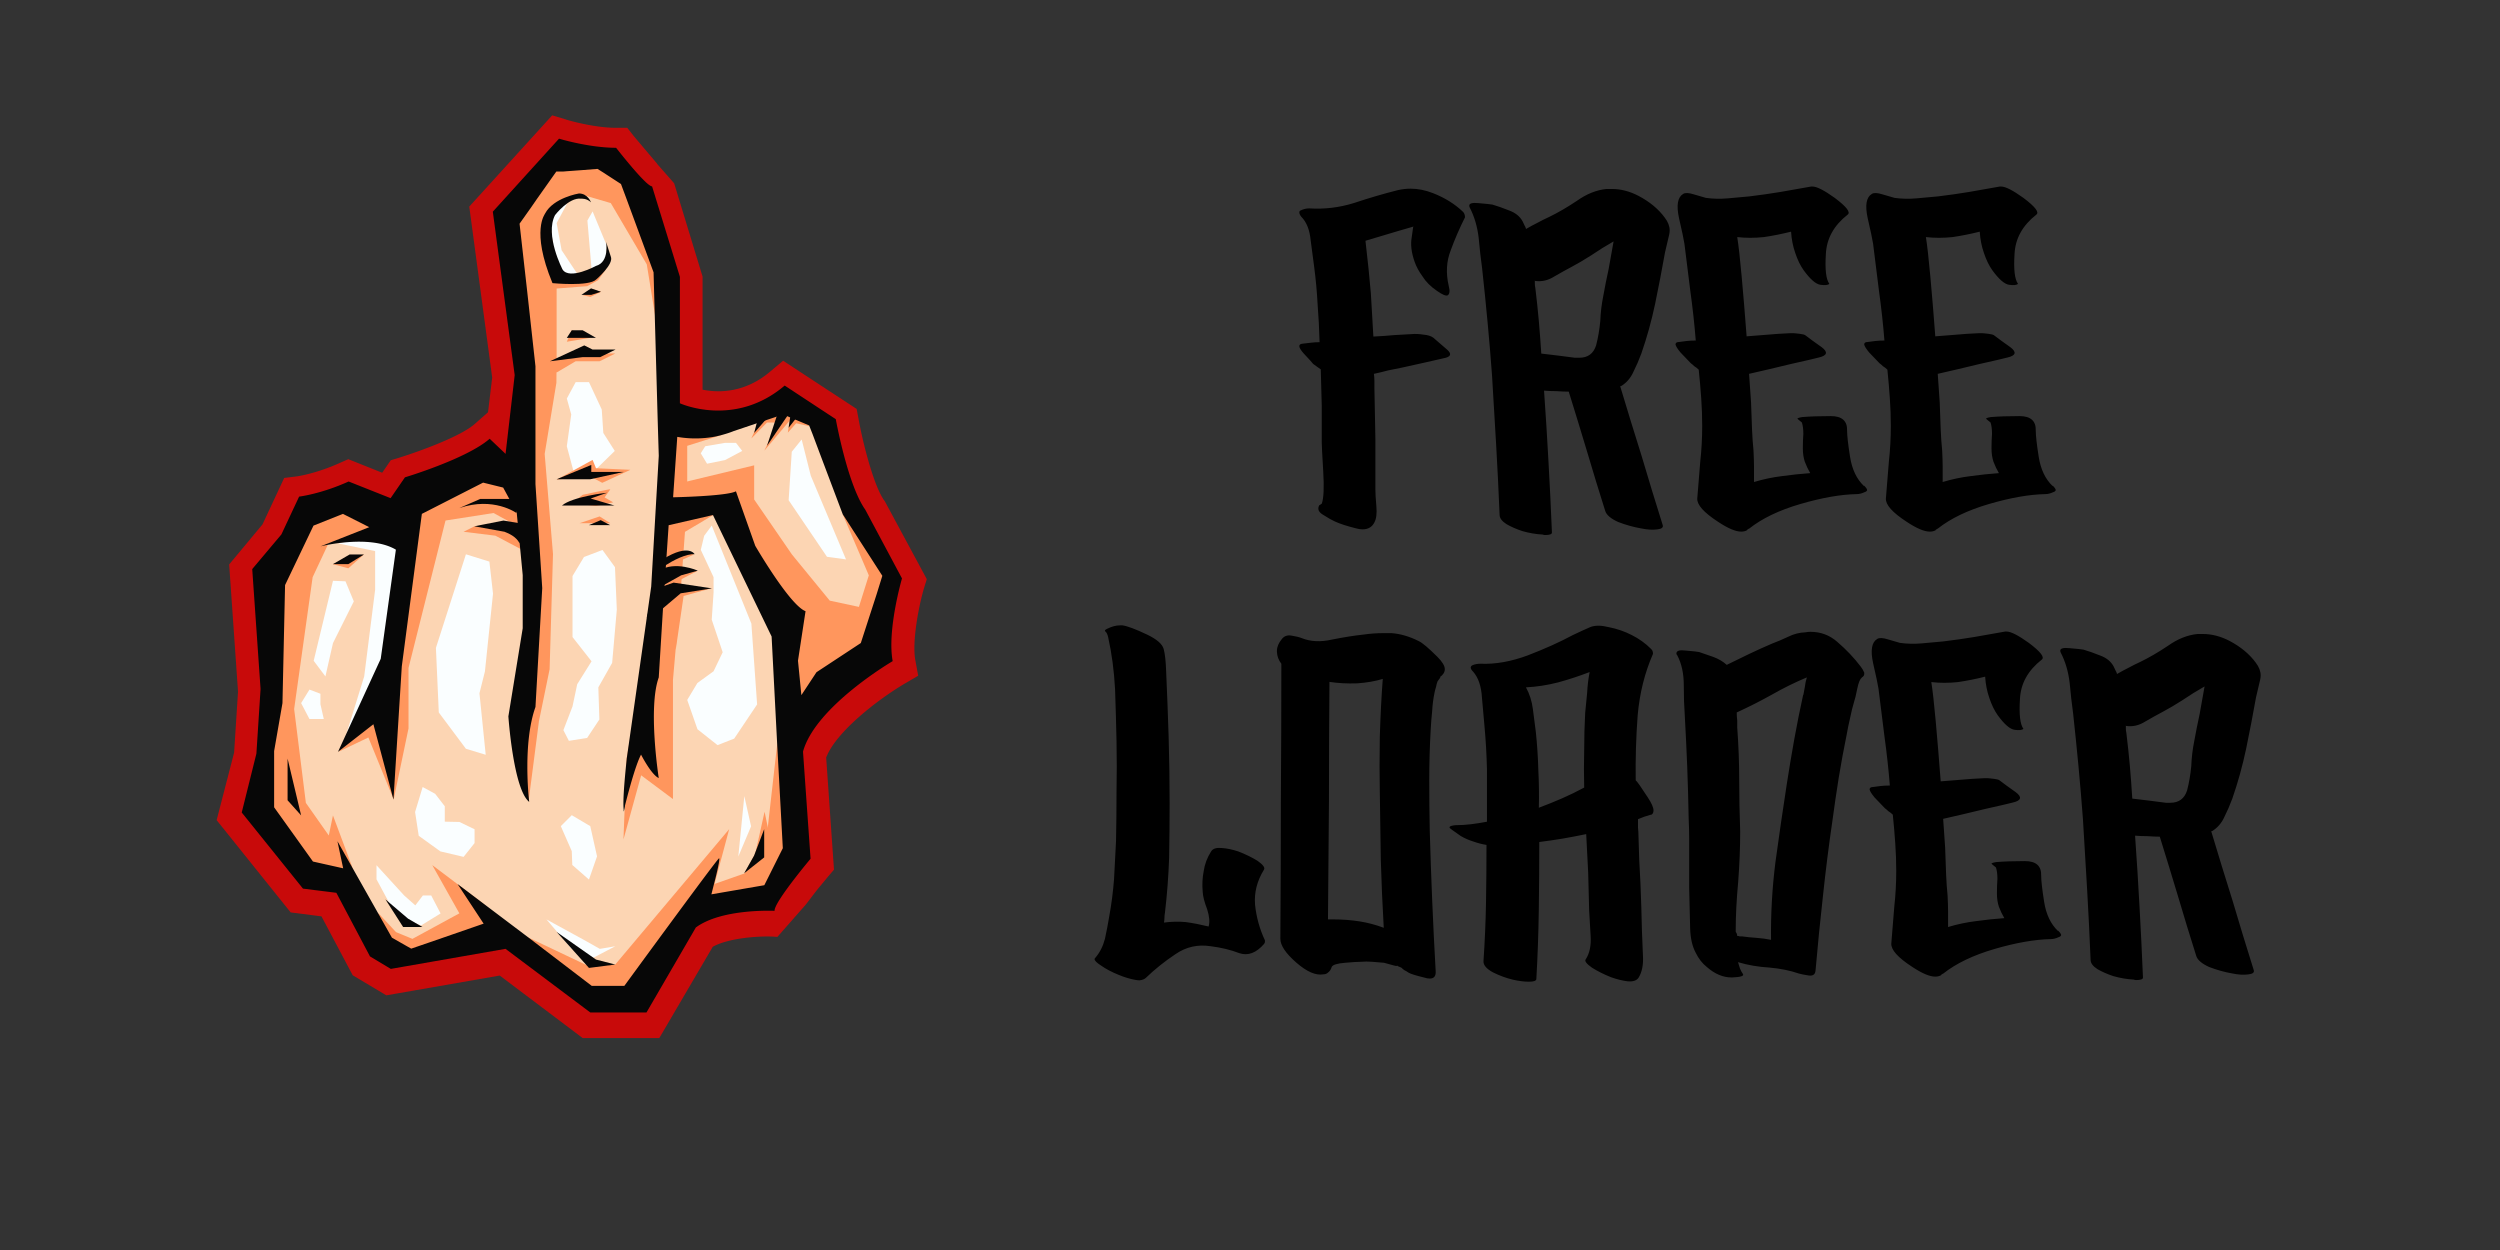 <svg xmlns="http://www.w3.org/2000/svg" width="120" height="60"><rect width="100%" height="100%" fill="#333333" stroke="none"/><path d="M44.486 27.8l-2.015-3.74-.038-.05c-.513-.738-1.026-2.8-1.226-3.917l-.088-.463-3.53-2.315-.626.526c-1.226 1.04-2.503 1.014-3.24.863v-5.43L32.36 8.8l-.813-.926-.013-.025-1.1-1.3-.325-.413h-.526c-1.1 0-2.402-.388-2.415-.4l-.663-.2-3.98 4.38 1.1 8.208-.2 1.664-.638.563c-.663.588-2.6 1.3-3.654 1.627l-.375.113-.413.6-1.627-.65-.425.188c-1.14.513-2.04.638-2.052.638l-.6.075-1.04 2.227L11 27.093l.425 6.106-.188 2.928-.838 3.24 3.554 4.43 1.477.188 1.5 2.828 1.614.963 5.443-.95 3.98 3h3.68l2.565-4.38c.738-.413 2.152-.526 2.915-.488l.188.013 1.364-1.552.526-.688.538-.65.288-.338-.375-5.38c.475-1.25 2.528-2.815 3.754-3.54l.663-.388-.138-.75c-.163-.888.163-2.603.425-3.48zm-5.793 6.13c-.25.288-.475.588-.663.9a4.09 4.09 0 0 0-.5 1.126l-.05.175.038.626.275 3.9.025.375-.138.163c-.576.7-.938 1.214-1.176 1.602-.976.038-2.653.213-3.73 1.026l-.175.125-2.102 3.604-.063.125H28.72l-4.142-3.116-5.578.98-.4-.238-1.727-3.3-1.74-.213-2.315-2.9.626-2.4.213-3.266-.038-.626-.338-4.767 1.214-1.464.663-1.426c.413-.088.976-.25 1.64-.513l2.402.963.963-1.414c.7-.225 2.165-.738 3.266-1.376l1.702 1.614.1-.888.6-5.18-1-7.483.65-.713.2-.225 1.35-1.5.188-.2c.188.05.413.088.663.138l1.14.15h.038a.18.18 0 0 1 .038.05l.438.526.513.576.35.338 1.176 3.816v6.607h.013l.626.288c.063.038.913.413 2.115.45a5.76 5.76 0 0 0 3.403-.95l1.264.826.175.113.2.876c.263 1.076.688 2.528 1.264 3.378l1.54 2.865a6.36 6.36 0 0 0-.113.463c-.163.75-.35 1.84-.325 2.828-.776.463-2.077 1.4-3.053 2.54z" fill="#c80a0a"/><path d="M28.557 47.9l-4.48-3.028-4.68.95-1.126-.776-2.3-2.84-1.2-.275-2.215-2.978.288-5.618.325-5.293 1.276-3.766 2.74-.4L19 25.113l1.276-1.45 2.828-1.6 1.814.863.175-6.532-.8-5.493 2.1-3.053-1.014 2.7 1.827-2.327 2.327 1.1 2.277 3.9.5 6.557 3.053.125 2.215-.65 2.127 1.14.6 2.252 2.715 5.243-.688 1.802v1.514l-4.317 3.253.238 6.42-1.3 2.115-3.5.713-2.953 3.866z" fill="#fcd5b3"/><path d="M38.918 22.836l-.438-1.74-.475.588-.15 2.327 1.84 2.715.913.125zm-11.148-9.6l-.926.1-.763-2.5.638-1.04h.488l-.488.913.238 1.3zm.675-3.088l.663 1.602v.688l-.7.626-.213-2.478zm-7.383 24.05l-.138-3.1 1.44-4.492 1.126.35.175 1.54-.388 3.73-.263 1.05.3 2.953-.95-.288zm-4.342-9.9l1.8 1.24-2.277.55 1.764.363v1.852l-.526 4.167-.85 2.74 1.9-2.252 1.414-7.996zm-1.1 8.17l-.563-.75.926-3.84.6.025.4.963-1 2.002zm3.778 10.513l-1.326-1.45v.676l.938 1.74 1.2.475.938-.576-.45-.863h-.4l-.363.475zm8.022-23.087l-.213 1.527.325 1.214.913.05 1.064-1.04-.55-.863-.075-1.126-.613-1.314h-.638l-.425.788zm6.518 2.364l.863-.175.826-.438-.3-.388H34.8l-.95.163-.213.338zm-4.555 9.56l-.663 1.176.05 1.54-.588.888-.876.138-.263-.513.438-1.14.225-1.064.688-1.1-.913-1.164v-2.93l.55-.913.888-.338.6.826.088 2.04zM21.35 39.44v-.738l-.463-.6-.6-.325-.363 1.2.175 1.14 1.04.75 1.114.263.526-.663v-.663l-.726-.35zm-5.97-5.64v-.5l-.526-.2-.4.65.4.763h.688zm17.607-.203l.488-.813.776-.563.438-.913-.526-1.564.088-1.3v-.738l-.613-1.314.163-.676.363-.488 1.902 4.705.275 3.88-1.1 1.64-.8.313-.963-.763zm2.74 4.617l.325 1.45-.613 1.45zm-6.194 7.206l-1.05.55-1.04-.425-1.214-1.414 1.9 1.04.663.375zm-1.263-3.202l-.8-.7-.025-.663-.526-1.2.526-.526.888.526.325 1.45z" fill="#fafeff"/><g fill="#ff965d"><path d="M32.3 23.274l3.9-.938v1.64l1.814 2.64 1.814 2.215 1.4.3.475-1.514-1.264-2.953 1.902 1.952.388 1.914-1.026 3.253-3.68 2.478v-4.34l-3.2-5.63H31.8l.5-1.014m-1.525 13.938l1.527 1.14v-5.718l.363-4.142.213-2.966 1.364-.813-2.44-.088-.788 6.432-.938 5.355-.15 3.88zM16.87 41.517l-.888-2.377-.2.963-1.1-1.564-.563-4.505.888-6.33.763-1.627 2.3-.55 1.326.863-2.815-2.728-2.127.963-1.45 2.653v3.466l-.438 7.558 1.9 3.5 2.74 1.176-.325-1.45m2.517 4.316l-1.927-1.34.7-.663.838.9.788.325 2.252-1.226-1.3-2.315 2.34 1.764 1.7 1.45zm17.918-10.22l.7 3.942-.6 2.953-1.214.65-2.828.926-3.44 4.154-1.965-.475-3.666-2.94 1.076.175 2.74 1.3 1.414-.013L35 39.8l-.7 2.628 1.426-.5.963-.763z"/><path d="M36.7 38.965l.275 1.326-.425 1.652-.813-.025.513-.938zm-20.458-2.878l1.44-.688 1.214 2.978.713-3.416v-2.9l1.777-7.082.676-.6 1.164-.413 1.577.313-.488-1.614-3.166.188-1.502 1.802L18.5 33.1z"/><path d="M22.777 22.335l2.215.688.388 3.053-.225.363-1.376-.726-1.527-.188.526-.263 1.3-.15.713.113-1.1-.6-2.327.363zm-6.057 4.943l.75-.663-1.5.463z"/><path d="M26.718 17.192v-3.904l-.325-2.778.325-.8 1.1-.4 1.5.438 1.727 2.94.425 2.615.638-1.677-1.464-4.73L28.27 7.37l-1.877.488-2.1 2.528.8 8.77.275 9.4-.313 4.304-.275 2.753.588 2.878.5-3.866.513-2.5.163-5.53-.4-4.805.563-3.416zm12.138 3.266l-1.04-1.34-1.35.638-.063.526-.338.763.75-.763h.5l-.626 1.35 1.214-1.44-.088.576.4-.45zm-6.07 6.394l.526-.238-1-.225v.888zm.688.55l-.888.463-.638-.25.813-.338z"/><path d="M32.436 31.182l-.626-2.9h.876l1.477-.05-1.35.375zm-2.903-14.215H27.63l-1.552.45.638.463.913-.538h1.15zm-1.338-.927l.138.175-1.126.188.238-.55zm-.225-1.876l.363.088c.025 0 .526-.25.526-.25l-.526-.063zm1.138-1.276l-1.902.475-1.4-.263.638.85.263-.1 1.477-.113.526-.288zm2.978 8.747l-.275 2.34 1.176-.313V21.4l1.702-.538-2.377-1.114zm-3.178 1.54l-.638-.338-1.552.188 1.727-.95.163.4 1.652.075zm-.3 1.113l.826-.175-.413-.238.275-.388c0-.025-1.326.263-1.326.263l-.513.4zm.337.825h.35l-.513-.325-.963.325z"/></g><g fill="#070707"><path d="M29.946 38.94s.025-.088.05-.225l.088-2.302c-.125 1.2-.2 2.14-.138 2.528zm13.35-11.174l-1.764-3.303c-.85-1.2-1.414-4.342-1.414-4.342l-2.453-1.614c-2.415 2.052-5.03.85-5.03.85v-6.07L31.3 8.946c-.288 0-1.727-1.852-1.727-1.852-1.3 0-2.74-.438-2.74-.438l-3.178 3.504 1.05 7.846-.438 3.78-.763-.726c-1.1.963-4.067 1.852-4.067 1.852l-.688 1-2.015-.8c-1.326.6-2.377.726-2.377.726l-.85 1.814-1.4 1.664.4 5.756-.2 3.103L11.603 39l2.94 3.654 1.602.2 1.614 3.053 1 .6 5.506-.963 4.067 3.053h2.7L33.4 44.52c1.25-.926 3.78-.8 3.78-.8-.038-.4 1.727-2.5 1.727-2.5l-.363-5.143c.6-2.177 4.304-4.342 4.304-4.342-.275-1.5.45-3.98.45-3.98zm-1.977 3.1l-2.127 1.4-.726 1.1-.163-1.652.363-2.377c-.763-.288-2.415-3.14-2.415-3.14l-.926-2.615c-.438.238-3.016.288-3.016.288l.2-2.9a5.11 5.11 0 0 0 1.814-.013c.538-.113.888-.263.888-.263l2.377-.8 1.25.526.163.413.375 1 1.076 2.853 1.9 2.953-.275.888zM27.043 8.233l.15-.013.688-.05.8-.063.338.213.075.05.713.463.238.638 1.326 3.6.2 7.17.05 1.64-.363 6.27-1.176 8.27-.15 2.54s.025-.088.05-.225c.138-.55.5-1.965.788-2.515 0 0 .488.963.85 1.126 0 0-.526-3.378 0-4.83l.2-3.253.275-4.054 2.127-.488 2.815 5.83.263 5.093.275 5.068-.888 1.777-2.54.438.125-.5c.138-.526.313-1.276.238-1.226-.125.075-4.542 6.12-4.542 6.12h-1.564L25.364 45l-3.4-2.565 1.25 1.9-2.6.9-.876.3-.2-.113-.726-.413-2.615-4.63.275 1.3-1.45-.325-1.864-2.603v-2.7l.4-2.3.125-5.668 1.364-2.853 1.414-.563 2.377 1.2.163.526-.726 5.23-2.052 4.467 1.7-1.326.963 3.616.4-6.394.963-7.32 2.94-1.5.963.238.65 1.2.288 3v2.553l-.688 4.23s.238 3.504 1 4.104c-.025-.188-.313-2.84.3-4.555l.325-5.706-.325-4.993V17.58l-.413-3.74-.35-3.103.576-.813.25-.363.938-1.326zM17.734 25.3l-2.352.926s2.352-.6 3.63.163v-1.727l-1.1.638"/><path d="M15.982 27.078l.8-.463h.688l-.75.463zm8.808-2.453s-1.1-.8-2.74-.238l1-.438h1.74zm.14 1.45s-.1-.325-.713-.55l-1.45-.263 1.4-.275 1.2.2zM36.816 21.4l1.2-1.764-.7.238z"/><path d="M38.017 19.432l-.163 1.1.688-.876-.526-.9-1.527.9-.288 1.126.976-1.126zm-6.394 9.935l1.05-.888 1.5-.238-1.84-.275-.688.238 1.05-.588.8-.225s-1.1-.488-1.852 0 .888-.85 1.7-.788c0 0-.275-.526-1.5.225l-.8 2.815zm-2.815-12.225h-.838l-1.577.2 1.652-.763.4.2h1.1zm-.838-1.288h-.526l-.238.363h1.4zm-.063-1.7l.463-.313.475.163-.463.15zm.475 8.5h1.552l-1.602.35h-1.614l1.664-.688zm-1.4 1.613H29.5l-1.15-.338.788-.275c.013-.013-1.677.188-2.165.613zm1.852.7l.45.238H28.27zm-15.03 13.447l.65.726-.65-2.728zM18.5 43.17l.85 1.326h.926l-.688-.4zm8.218 1.563l1.552 1.727 1.264-.163-.926-.238zm9-2.815l.963-.763V39.8l-.488 1.276zm-9.2-28.328s1.752.175 2.1-.175c0 0 .863-.738.7-1.1l-.225-.7s.175.963-.488 1.15c0 0-1.264.688-1.6.175 0 0-.863-1.652-.363-2.615 0 0 .663-.863 1.25-.788 0 0 .275-.025.475.175 0 0-.15-.425-.576-.425 0 0-1.226.2-1.627.963.013.013-.7.788.35 3.328z"/></g><path d="M67.865 10.87q0 0-.735.213-.735.213-1.588.474.166 1.422.26 2.536.07 1.138.12 2.062.52-.024.995-.07.474-.024.83-.047.284-.024.57.024.308.024.474.142.332.284.687.593.332.308-.2.403-.332.07-.877.2-.545.118-1.067.237-.356.07-.7.142-.356.095-.687.166.024.166.024.332 0 .166 0 .332.024 1.2.047 2.44 0 1.2 0 2.44 0 .284.047.806.047.52-.095.782-.166.332-.57.332-.142 0-.308-.047-.664-.166-1.02-.332-.213-.095-.545-.308-.356-.2-.2-.474.024 0 .047-.024.047-.024.07-.047.142-.38.07-1.564-.07-1.16-.07-1.375 0-.877 0-1.754-.024-.877-.047-1.754-.095-.07-.2-.142-.095-.07-.166-.12-.047-.07-.45-.498-.403-.45-.047-.474.2-.024.403-.047.2-.024.403-.024-.024-.924-.095-1.825-.047-.9-.166-1.8-.07-.52-.166-1.256-.07-.758-.45-1.138-.095-.118-.095-.213 0-.07.07-.095.2-.095.403-.095 1.1.07 2.157-.26 1.067-.356 2.1-.616.308-.07.616-.07.52 0 1.067.213.853.332 1.446.9.047.047.07.118.024.07.024.142-.403.806-.687 1.588-.308.782-.095 1.706.095.356-.047.45-.118.07-.52-.213-.45-.308-.687-.687-.26-.356-.38-.7-.237-.664-.142-1.185.07-.498.07-.498zm9.955 7.656q-.024 0-.024 0-.024.024-.024.024.498 1.66 1.02 3.318.498 1.683 1.02 3.342.047.166-.26.2-.332.047-.782-.047-.545-.095-1.1-.308-.52-.237-.616-.52-.45-1.422-.877-2.868-.427-1.422-.877-2.868-.26 0-.593-.024-.308 0-.593-.024.12 1.683.213 3.4.095 1.683.166 3.413 0 .118-.332.118-.047 0-.118-.024-.474-.024-.972-.166-.427-.142-.758-.332-.332-.213-.332-.45-.07-1.706-.166-3.366-.095-1.683-.2-3.366-.095-1.28-.213-2.536-.12-1.28-.26-2.56-.095-.687-.166-1.47-.095-.806-.427-1.446-.024-.047-.024-.095 0-.166.45-.12.545.047.664.07.332.095.806.284.45.166.64.52.047.095.095.2.047.07.07.166.284-.166.57-.308.26-.142.52-.26.64-.308 1.35-.782.7-.498 1.422-.57.142 0 .26 0 .64 0 1.28.332.806.427 1.256 1.043.237.308.237.616 0 .095-.024.2-.095.38-.2.853-.213 1.2-.474 2.465-.26 1.232-.664 2.394-.166.45-.38.877-.2.45-.616.7zm-4.148-5.072q0 .095 0 .166 0 .095.024.2.095.782.166 1.564.07.806.12 1.588.83.095 1.612.2.118 0 .213 0 .616 0 .806-.593.142-.545.2-1.16.024-.616.142-1.2.118-.664.26-1.304.118-.664.237-1.327-.545.308-1.067.664-.52.332-.924.545-.403.213-.853.474-.45.284-.924.213zm15.808 9.86q.142.142.142.213-.024.07-.118.095-.2.095-.38.095-1.16.024-2.702.474-1.54.45-2.465 1.185-.024 0-.047.024-.024 0-.024.024 0 0-.024 0 0 .024 0 .024-.118.07-.284.07-.403 0-1.114-.474-1.02-.664-.995-1.114.07-.9.142-1.754.095-.853.095-1.73 0-.664-.047-1.327-.047-.687-.12-1.375-.095-.095-.213-.166-.095-.095-.166-.142-.07-.07-.498-.52-.213-.26-.237-.38 0-.12.166-.12.166-.024.356-.047.213-.024.45-.024-.095-1.185-.26-2.37-.142-1.185-.284-2.275-.047-.308-.26-1.232-.2-.924.2-1.16.142-.095.52.024.403.118.57.166.498.07 1.043.024.52-.047 1.043-.095.782-.095 1.493-.213.687-.118 1.47-.26.024 0 .07 0 .308 0 1.067.545.853.64.616.806-.995.782-1.043 1.896-.07 1.1.166 1.422-.095.095-.427.047-.332-.047-.806-.7-.237-.332-.403-.83-.166-.474-.2-1.02-.664.166-1.304.26-.664.07-1.28 0 .095.593.213 1.896.12 1.304.237 2.868.853-.07 1.517-.12.687-.047.83-.024.047 0 .213.024.2.024.26.07.308.237.782.57.474.356-.142.498-.26.07-1.327.308-1.067.26-2.015.474.047.687.095 1.375.024.687.047 1.304.024.545.07.995.024.474.024.758 0 .2 0 .38 0 .2 0 .38.664-.2 1.35-.284.687-.095 1.35-.142-.142-.237-.26-.545-.095-.284-.095-.64 0-.38.024-.7 0-.332-.07-.545-.142-.118-.2-.166-.07-.047.213-.095.57-.047 1.375-.047.806 0 .782.7 0 .356.142 1.256.142.9.664 1.398zm9.054 0q.142.142.142.213-.024.07-.118.095-.2.095-.38.095-1.16.024-2.702.474-1.54.45-2.465 1.185-.024 0-.047.024-.024 0-.024.024 0 0-.024 0 0 .024 0 .024-.12.07-.284.07-.403 0-1.114-.474-1.02-.664-.995-1.114.07-.9.142-1.754.095-.853.095-1.73 0-.664-.047-1.327-.047-.687-.118-1.375-.095-.095-.213-.166-.095-.095-.166-.142-.07-.07-.498-.52-.213-.26-.237-.38 0-.12.166-.12.166-.024.356-.047.213-.024.45-.024-.095-1.185-.26-2.37-.142-1.185-.284-2.275-.047-.308-.26-1.232-.2-.924.2-1.16.142-.095.52.024.403.118.57.166.498.07 1.043.024.52-.047 1.043-.095.782-.095 1.493-.213.687-.118 1.47-.26.024 0 .07 0 .308 0 1.067.545.853.64.616.806-.995.782-1.043 1.896-.07 1.1.166 1.422-.095.095-.427.047-.332-.047-.806-.7-.237-.332-.403-.83-.166-.474-.2-1.02-.664.166-1.304.26-.664.07-1.28 0 .095.593.213 1.896.12 1.304.237 2.868.853-.07 1.517-.12.687-.047.83-.024.047 0 .213.024.2.024.26.07.308.237.782.57.474.356-.142.498-.26.07-1.327.308-1.067.26-2.015.474.047.687.095 1.375.024.687.047 1.304.024.545.07.995.024.474.024.758 0 .2 0 .38 0 .2 0 .38.664-.2 1.35-.284.687-.095 1.35-.142-.142-.237-.26-.545-.095-.284-.095-.64 0-.38.024-.7 0-.332-.07-.545-.142-.118-.2-.166-.07-.047.213-.095.57-.047 1.375-.047.806 0 .782.7 0 .356.142 1.256.142.9.664 1.398zM60.683 45.3q-.57.664-1.2.45-.616-.237-1.375-.332-.924-.142-1.683.38-.782.52-1.422 1.138-.095.095-.308.12-.095 0-.213-.024-.38-.07-.782-.237-.498-.2-.853-.45-.308-.2-.308-.308 0-.024.024-.047.332-.38.474-.924.118-.545.2-1.043.166-.9.237-1.825.047-.924.095-1.825.024-1.16.024-2.394.024-1.2 0-2.394-.024-1.16-.07-2.5-.07-1.327-.332-2.5-.047-.2-.12-.26-.095-.07.07-.142.332-.166.616-.166.07 0 .118 0 .356.047 1.2.45.687.332.782.687.095.356.118 1.067.07 1.564.12 3.152.047 1.612.047 3.176 0 1.304-.024 2.63-.047 1.327-.2 2.63-.024.118-.024.237 0 .118-.024.237.52-.07 1.043-.024.52.07 1.1.213.095-.308-.07-.83-.2-.52-.213-.83-.047-.52.047-.995.07-.498.356-.948.12-.2.498-.166.38.024.806.166.52.2.924.45.403.284.308.427-.498.806-.427 1.683.095.9.474 1.706 0 .047 0 .07 0 .047-.024.07zm5.737-.768q-.095-1.635-.142-3.27-.024-1.635-.047-3.247-.024-1.114 0-2.654.047-1.54.142-2.773-.545.166-1.232.213-.7.024-1.327-.07-.024 2.844-.024 5.712-.024 2.844-.047 5.688.07 0 .142 0 .07 0 .12 0 .64 0 1.256.095.593.095 1.16.308zm2.702-12.016q.07-.07 0 .024-.07.095-.12.166-.047.12-.07.26-.047.142-.07.26-.095.45-.118.9-.047.45-.07.877-.07 1.232-.07 2.44 0 1.232.024 2.44.047 1.683.118 3.366.07 1.683.166 3.366.024.356-.284.356-.12 0-.26-.047-.593-.142-.758-.237-.095-.07-.2-.118-.07-.047-.142-.12-.095-.047-.166-.07-.047-.047-.12-.095.213.142-.12.047-.332-.095-.427-.118-.284-.024-.57-.047-.284-.024-.545 0-.213 0-.758.047-.57.047-.64.2-.047.166-.166.26-.095.095-.237.095-.545.095-1.304-.57-.758-.664-.758-1.138.024-3.294.024-6.6.024-3.294.024-6.6-.2-.26-.213-.57 0-.024 0-.047 0-.284.237-.57.166-.213.45-.166.308.047.498.12.64.26 1.47.07.83-.166 1.493-.237.498-.07.948-.07.2 0 .403 0 .64.047 1.304.38.26.118.9.758.356.356.356.593 0 .213-.237.38zm4.738 6.257q.57-.213 1.114-.45.545-.237 1.067-.52-.024-.9 0-1.8 0-.877.047-1.778.047-.498.095-.972.024-.498.12-.995-.735.284-1.517.498-.782.2-1.54.237.26.474.332 1.043.07.57.142 1.1.095.9.12 1.825.047.924.024 1.825zm5.38.332q-.166.047-.308.095-.166.07-.308.12 0 .213 0 .403.024.213.024.427.024 1.114.095 2.275.047 1.138.07 2.252.024.474.047 1.16.047.687-.213 1.1-.142.2-.52.166-.38-.047-.806-.2-.498-.2-.9-.45-.403-.284-.308-.403.284-.427.237-1.138-.047-.735-.07-1.2-.024-.924-.047-1.825-.047-.924-.095-1.85-.57.118-1.114.213-.57.095-1.138.166 0 1.635-.024 3.294-.024 1.66-.118 3.294-.024.118-.356.118-.332 0-.758-.095-.498-.118-.972-.356-.474-.26-.45-.545.095-1.398.12-2.773.024-1.398.024-2.797-.308-.047-.64-.166-.308-.095-.593-.26-.095-.07-.403-.284-.142-.095-.142-.142.024-.07.284-.095.38 0 .758-.047.38-.047.758-.12 0-.095 0-.213 0-.095 0-.2 0-1.067 0-2.1-.024-1.043-.12-2.086-.047-.545-.12-1.35-.047-.83-.427-1.256-.213-.213-.024-.308.166-.07.38-.07 1.067.047 2.275-.403 1.232-.474 2.157-.972.498-.237.83-.38.166-.07.403-.07.213 0 .498.07.593.118 1.1.38.52.26.924.664.047.047.07.095.024.07.024.142-.593 1.35-.735 2.94-.118 1.564-.095 3.13.095.07.57.806.284.427.284.64 0 .166-.12.213zm7.324-5.76q.024-.142.07-.38.024-.213.095-.45-.853.356-1.683.83-.806.45-1.683.853 0 .2.024.38 0 .166 0 .332.095 1.304.095 2.512 0 1.2.047 2.5 0 1.138-.095 2.394-.12 1.28-.12 2.37 0 0 0 .024 0 0 0 0 0 .024.047.095.024.047.024.118.07 0 .12.024.047 0 .118 0 .332.047.687.07.356.024.7.095-.024-1.872.213-3.745.26-1.896.545-3.745.166-1.067.356-2.133.2-1.1.427-2.133zm2.797-.806q-.118.07-.213.52-.095.474-.142.593-.12.403-.2.806-.095.403-.166.806-.213 1.043-.38 2.062-.166 1.043-.308 2.1-.26 1.778-.45 3.58-.2 1.778-.356 3.58-.024.284-.332.237-.308-.047-.474-.095-.616-.213-1.398-.284-.806-.047-1.517-.26.047.142.095.308.07.166.142.26.095.142-.52.166-.024 0-.024 0-.616 0-1.185-.498-.332-.26-.545-.7-.237-.45-.26-1.138-.024-1.232-.047-1.967 0-.735 0-1.588 0-.38 0-.782 0-.427-.024-.948-.024-1.28-.07-2.5-.047-1.185-.118-2.465-.047-.64-.047-1.446 0-.83-.308-1.422-.047-.047-.047-.095 0-.2.45-.142.545.047.64.07.284.095.687.237.38.142.64.38.52-.26 1.067-.52.545-.26 1.1-.498.38-.142.782-.332.403-.2.83-.213.12-.024.237-.024.735 0 1.28.474.664.57 1.138 1.2.095.118.166.284 0 .047 0 .07 0 .095-.12.166zm9.433 12.135q.142.142.142.213-.024.07-.118.095-.2.095-.38.095-1.16.024-2.702.474-1.54.45-2.465 1.185-.024 0-.047.024-.024 0-.024.024 0 0-.024 0 0 .024 0 .024-.12.07-.284.07-.403 0-1.114-.474-1.02-.664-.995-1.114.07-.9.142-1.754.095-.853.095-1.73 0-.664-.047-1.327-.047-.687-.118-1.375-.095-.095-.213-.166-.095-.095-.166-.142-.07-.07-.498-.52-.213-.26-.237-.38 0-.12.166-.12.166-.024.356-.047.213-.024.45-.024-.095-1.185-.26-2.37-.142-1.185-.284-2.275-.047-.308-.26-1.232-.2-.924.2-1.16.142-.095.52.024.403.118.57.166.498.07 1.043.024.52-.047 1.043-.095.782-.095 1.493-.213.687-.118 1.47-.26.024 0 .07 0 .308 0 1.067.545.853.64.616.806-.995.782-1.043 1.896-.07 1.1.166 1.422-.095.095-.427.047-.332-.047-.806-.7-.237-.332-.403-.83-.166-.474-.2-1.02-.664.166-1.304.26-.664.07-1.28 0 .095.593.213 1.896.118 1.304.237 2.868.853-.07 1.517-.12.687-.047.83-.024.047 0 .213.024.2.024.26.07.308.237.782.57.474.356-.142.498-.26.07-1.327.308-1.067.26-2.015.474.047.687.095 1.375.024.687.047 1.304.024.545.07.995.024.474.024.758 0 .2 0 .38 0 .2 0 .38.664-.2 1.35-.284.687-.095 1.35-.142-.142-.237-.26-.545-.095-.284-.095-.64 0-.38.024-.7 0-.332-.07-.545-.142-.118-.2-.166-.07-.047.213-.095.57-.047 1.375-.047.806 0 .782.7 0 .356.142 1.256.142.9.664 1.398zm7.396-4.787q-.024 0-.024 0-.024.024-.024.024.498 1.66 1.02 3.318.498 1.683 1.02 3.342.047.166-.26.2-.332.047-.782-.047-.545-.095-1.1-.308-.52-.237-.616-.52-.45-1.422-.877-2.868-.427-1.422-.877-2.868-.26 0-.593-.024-.308 0-.593-.024.12 1.683.213 3.4.095 1.683.166 3.413 0 .118-.332.118-.047 0-.12-.024-.474-.024-.972-.166-.427-.142-.758-.332-.332-.213-.332-.45-.07-1.706-.166-3.366-.095-1.683-.2-3.366-.095-1.28-.213-2.536-.12-1.28-.26-2.56-.095-.687-.166-1.47-.095-.806-.427-1.446-.024-.047-.024-.095 0-.166.45-.12.545.047.664.07.332.095.806.284.45.166.64.52.047.095.095.2.047.07.07.166.284-.166.57-.308.26-.142.52-.26.64-.308 1.35-.782.7-.498 1.422-.57.142 0 .26 0 .64 0 1.28.332.806.427 1.256 1.043.237.308.237.616 0 .095-.024.2-.095.38-.2.853-.213 1.2-.474 2.465-.26 1.232-.664 2.394-.166.45-.38.877-.2.45-.616.7zm-4.148-5.072q0 .095 0 .166 0 .095.024.2.095.782.166 1.564.07.806.118 1.588.83.095 1.612.2.12 0 .213 0 .616 0 .806-.593.142-.545.2-1.16.024-.616.142-1.2.12-.664.26-1.304.12-.664.237-1.327-.545.308-1.067.664-.52.332-.924.545-.403.213-.853.474-.45.284-.924.213z"/></svg>